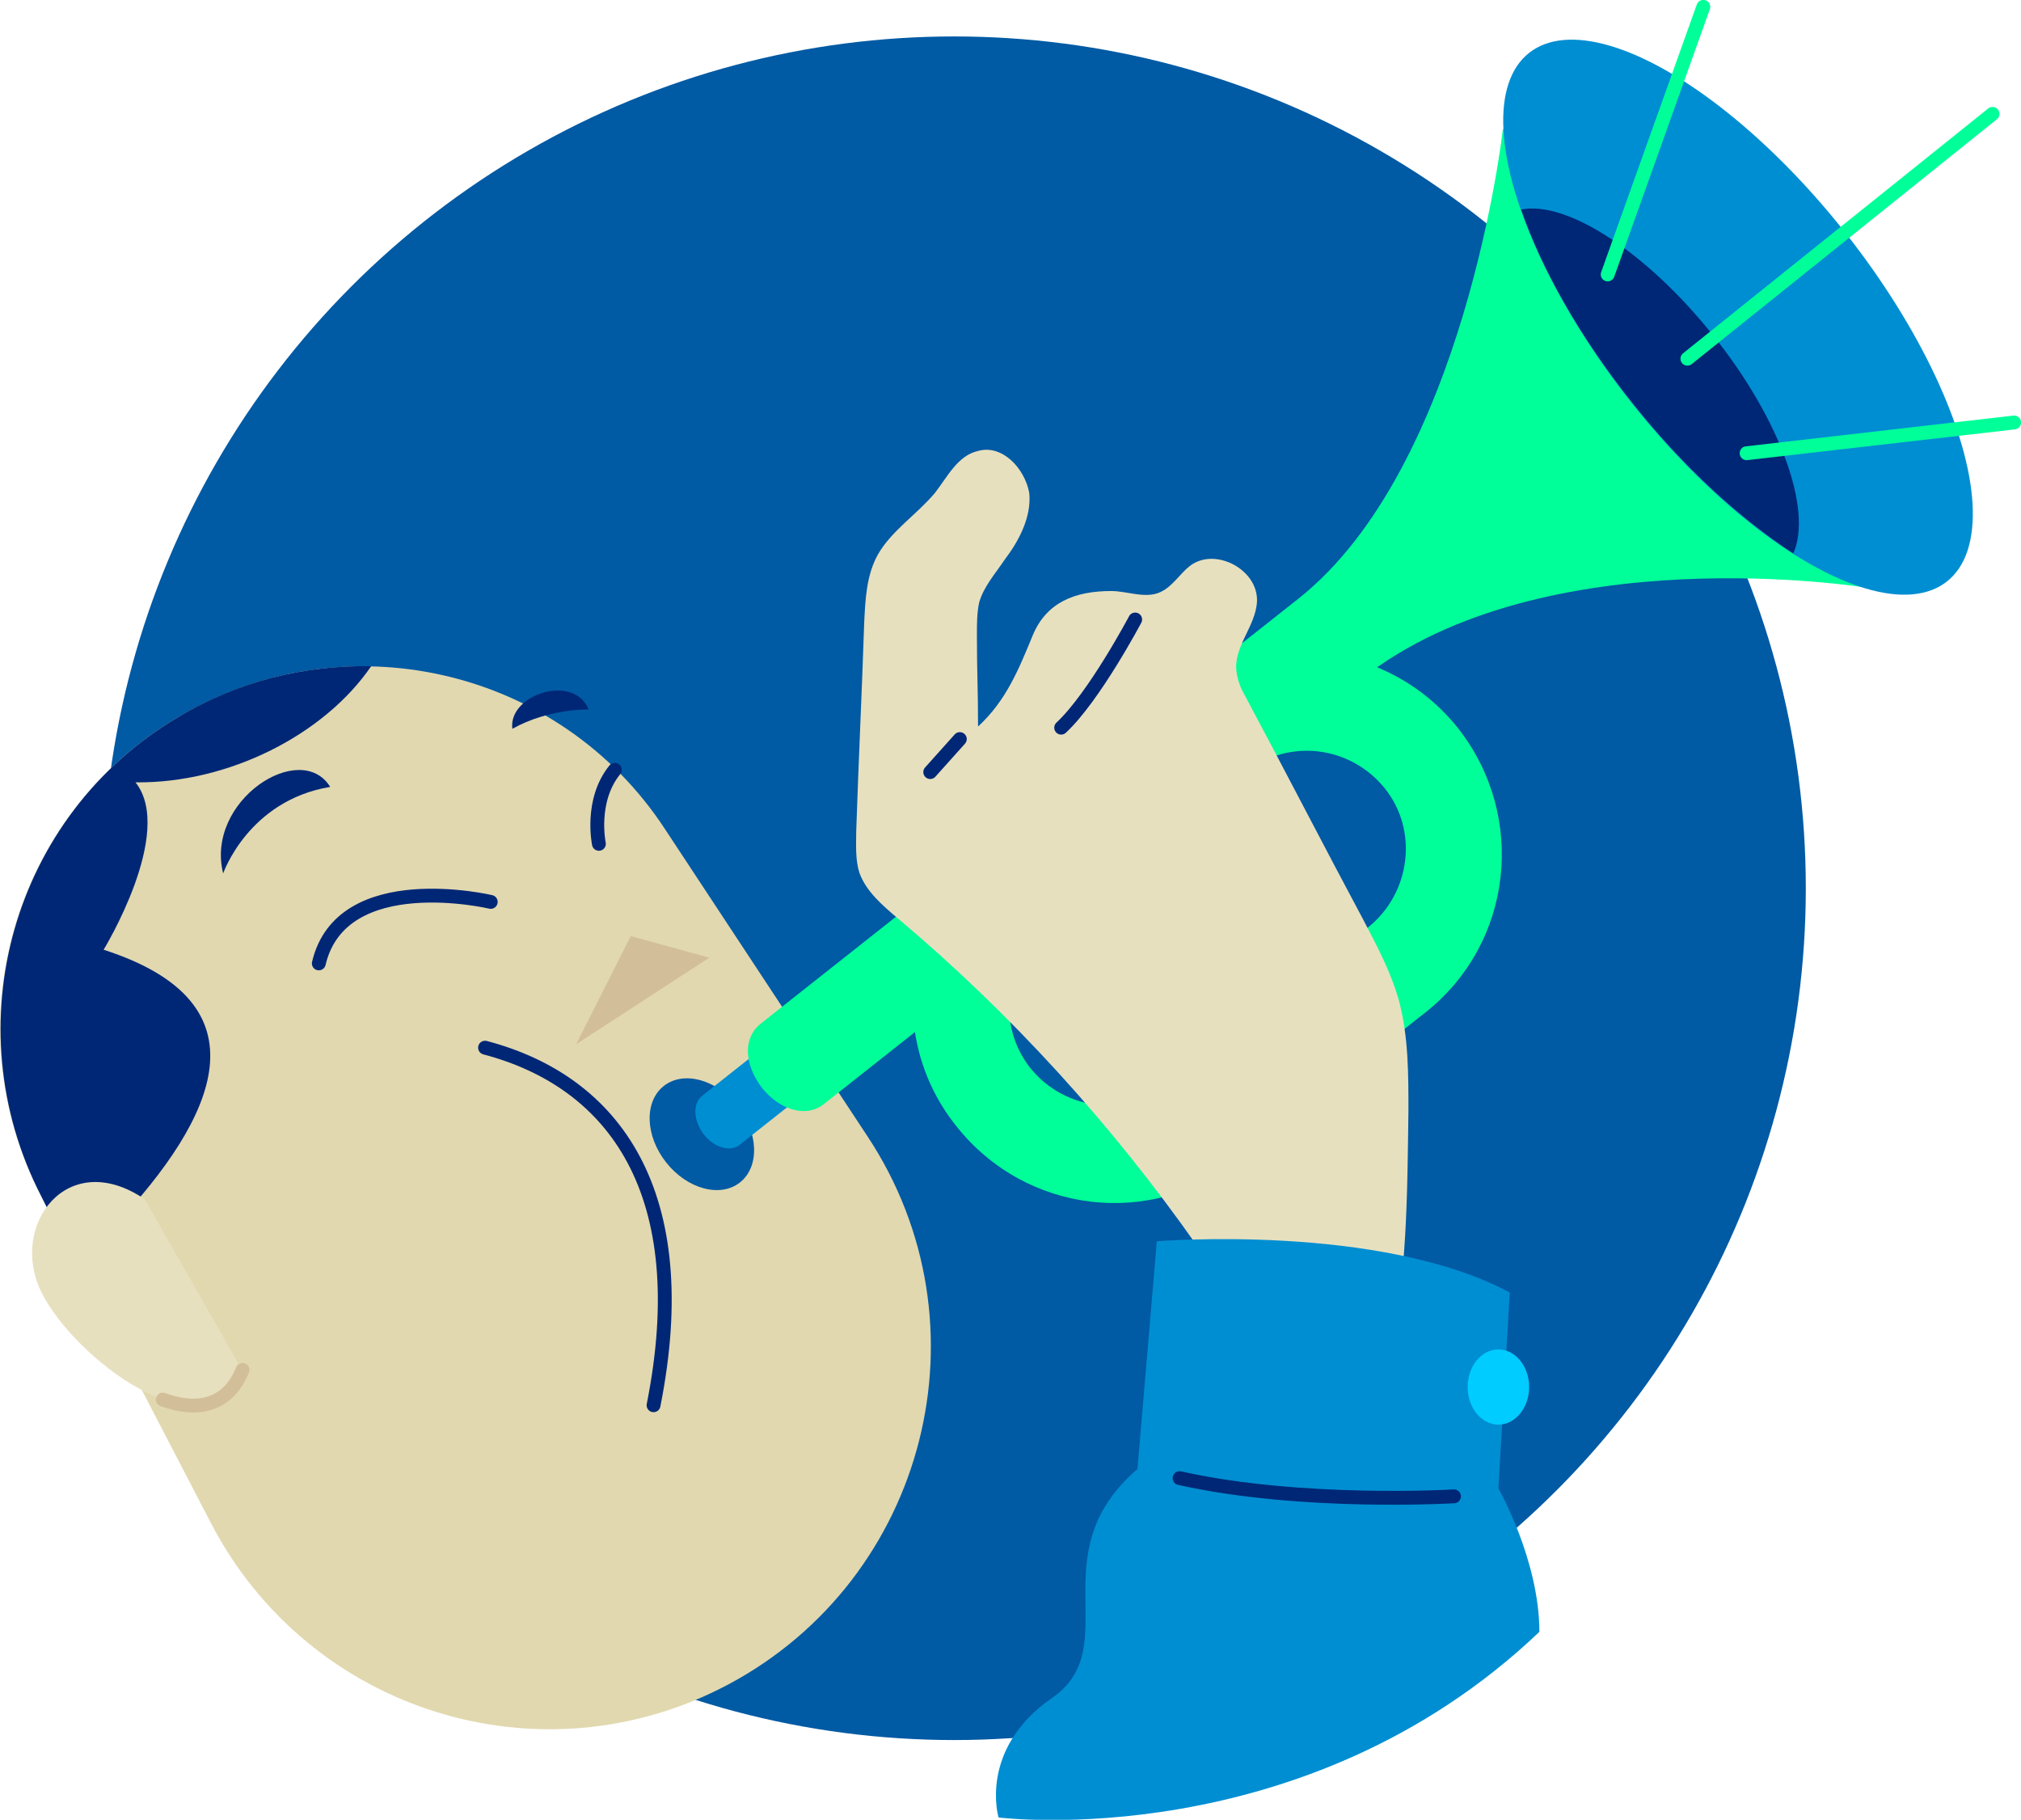 <?xml version="1.0" encoding="utf-8"?>
<!-- Generator: Adobe Illustrator 21.0.2, SVG Export Plug-In . SVG Version: 6.00 Build 0)  -->
<svg version="1.1" id="Layer_1" xmlns="http://www.w3.org/2000/svg" xmlns:xlink="http://www.w3.org/1999/xlink" x="0px" y="0px"
	 viewBox="0 0 177.5 159.8" style="enable-background:new 0 0 177.5 159.8;" xml:space="preserve">
<style type="text/css">
	.st0{fill:#005AA4;}
	.st1{fill:#E1D8AF;}
	.st2{fill:#002776;}
	.st3{fill:#D2BF9A;}
	.st4{fill:#E7E0BF;}
	.st5{fill:none;stroke:#D2BF9A;stroke-width:1.216;stroke-linecap:round;stroke-linejoin:round;stroke-miterlimit:10;}
	.st6{fill:#008ED2;}
	.st7{fill:#00FF99;}
	.st8{fill:none;stroke:#00FF99;stroke-width:1.216;stroke-linecap:round;stroke-linejoin:round;stroke-miterlimit:10;}
	.st9{fill:none;stroke:#002776;stroke-width:1.216;stroke-linecap:round;stroke-linejoin:round;stroke-miterlimit:10;}
	.st10{fill:#00CCFF;}
</style>
<g>
	<circle class="st0" cx="83.8" cy="78" r="74.8"/>
	<g>
		<g>
			<path id="SVGID_1_" class="st1" d="M64,147.9L64,147.9c-16.5,8.8-36.9,2.4-45.5-14.2L3.6,105c-7.8-15-2.5-33.4,12-42l0,0
				c14.6-8.7,33.5-4.4,42.8,9.8l17.8,27C87.1,116.3,81.4,138.6,64,147.9z"/>
		</g>
		<g>
			<g>
				<g>
					<g>
						<path class="st2" d="M10.1,107.6c8.9-9.5,13.6-19.5-1-24.2c0,0,6.3-10.3,2.8-14.7c8.2,0.1,16.6-4.2,20.7-10.2
							c-5.8-0.1-11.7,1.3-17,4.5l0,0c-14.5,8.6-19.7,27-12,42l0.7,1.4c0.9,1.3,1.8,2.7,2.9,4.1L10.1,107.6z"/>
					</g>
				</g>
			</g>
		</g>
	</g>
	<polygon class="st3" points="50.6,91.7 62.3,84.1 55.4,82.2 	"/>
	<path class="st2" d="M19.6,76.7c0,0,2.2-6.4,9.4-7.6C26.4,64.9,18,70.3,19.6,76.7z"/>
	<path class="st2" d="M51.7,62.3c0,0-3.5-0.1-6.7,1.7C44.6,61,50.4,59.1,51.7,62.3z"/>
	<path class="st4" d="M12.7,105.3c-6.8-4.6-11.9,2.3-9.1,8.1s14.5,14.8,17.6,6.8"/>
	<path class="st5" d="M14.3,122.9c3,1.1,5.7,0.6,7-2.6"/>
	<g>
		<ellipse transform="matrix(0.784 -0.62 0.62 0.784 -48.481 59.767)" class="st0" cx="61.7" cy="99.6" rx="4" ry="5.4"/>
		<path class="st6" d="M67.9,91.3l-6.2,4.9c-0.9,0.7-0.8,2.2,0.1,3.4s2.4,1.6,3.2,0.9l6.2-4.9L67.9,91.3z"/>
		<path class="st7" d="M66.9,95.5c1.5,1.9,3.8,2.7,5.4,1.5l47.3-37.4c16-12.6,44.3-8,44.3-8L132,11.3c0,0-3.3,29.7-18,41.3
			L66.8,89.9C65.2,91.2,65.4,93.5,66.9,95.5L66.9,95.5z"/>
		
			<ellipse transform="matrix(0.784 -0.62 0.62 0.784 15.693 100.732)" class="st6" cx="152.7" cy="27.8" rx="12" ry="29.6"/>
		<g>
			<path class="st7" d="M128.1,64L128.1,64c-6.1-7.7-17.2-9-24.8-2.9l-16.4,13c-7.7,6.1-9,17.2-2.9,24.8l0,0
				c6.1,7.7,17.2,9,24.8,2.9l16.4-12.9C132.9,82.8,134.1,71.7,128.1,64z M120.2,81.4l-17.5,13.8c-3.8,3-9.2,2.3-12.2-1.4
				c-3-3.8-2.3-9.2,1.4-12.2l17.5-13.8c3.8-3,9.2-2.3,12.2,1.4l0,0C124.6,72.9,123.9,78.4,120.2,81.4z"/>
		</g>
		<path class="st2" d="M150.5,29.5c-5.9-7.4-12.9-11.9-16.9-11.1c1.8,5.2,5.1,11.1,9.7,16.9c4.6,5.8,9.6,10.3,14.2,13.3
			C159.2,44.8,156.4,36.9,150.5,29.5z"/>
		<g>
			<line class="st8" x1="148.2" y1="31.5" x2="175" y2="10"/>
			<line class="st8" x1="141.2" y1="24.1" x2="149.6" y2="0.6"/>
			<line class="st8" x1="153.4" y1="39.8" x2="176.9" y2="37.1"/>
		</g>
	</g>
	<path class="st9" d="M43.1,79.2c0,0-13.1-3.1-15.1,5.4"/>
	<path class="st9" d="M52.6,74.1c0,0-0.8-3.8,1.4-6.5"/>
	<path class="st9" d="M42.6,92c11.4,3,18.5,12.8,14.8,31.4"/>
	<g>
		<path class="st4" d="M122,119.3c1.6-7.1,1.6-14.5,1.7-21.8c0-3.2,0-6.4-0.8-9.5c-0.7-2.6-2-5-3.2-7.3c-2.9-5.4-7.4-14.1-10.3-19.5
			c-0.4-0.7-0.7-1.4-0.8-2.2c-0.3-2.2,1.7-4,1.8-6.2c0.1-2.8-3.7-4.8-5.9-3.1c-0.9,0.7-1.5,1.8-2.6,2.3c-1.3,0.6-2.9-0.1-4.3-0.1
			c-3.2,0-5.7,1-6.9,3.9s-2.3,5.7-4.8,8c0-3.3-0.1-4.7-0.1-8c0-1,0-2,0.2-2.9c0.4-1.4,1.4-2.5,2.2-3.7c1.3-1.7,2.4-3.8,2.2-5.9
			C90,41.1,88,39,85.9,39.6c-1.8,0.4-2.7,2.3-3.8,3.7c-1.6,1.9-3.8,3.3-5,5.4c-1,1.8-1.1,3.9-1.2,6c-0.2,6.1-0.5,12.2-0.7,18.3
			c0,1.2-0.1,2.5,0.3,3.7c0.6,1.6,2,2.8,3.3,3.9c10,8.4,18.9,18.2,26.4,28.9v3.7L122,119.3z"/>
		<path class="st9" d="M99.7,54.4c0,0-3.6,6.8-6.5,9.5"/>
		<line class="st9" x1="84.3" y1="64.9" x2="81.7" y2="67.8"/>
		<path class="st6" d="M135.2,143.3c0-6.3-3.6-12.6-3.6-12.6l1-17.2c-11.4-6.1-31-4.5-31-4.5l-1.7,20c-8.7,7.5-1,15.6-7.5,20.1
			s-4.7,10.5-4.7,10.5S114.5,163,135.2,143.3z"/>
		<ellipse class="st10" cx="131.6" cy="121.8" rx="2.7" ry="3.3"/>
		<path class="st9" d="M127.7,131.4c0,0-13.4,0.8-24.1-1.6"/>
	</g>
</g>
</svg>
